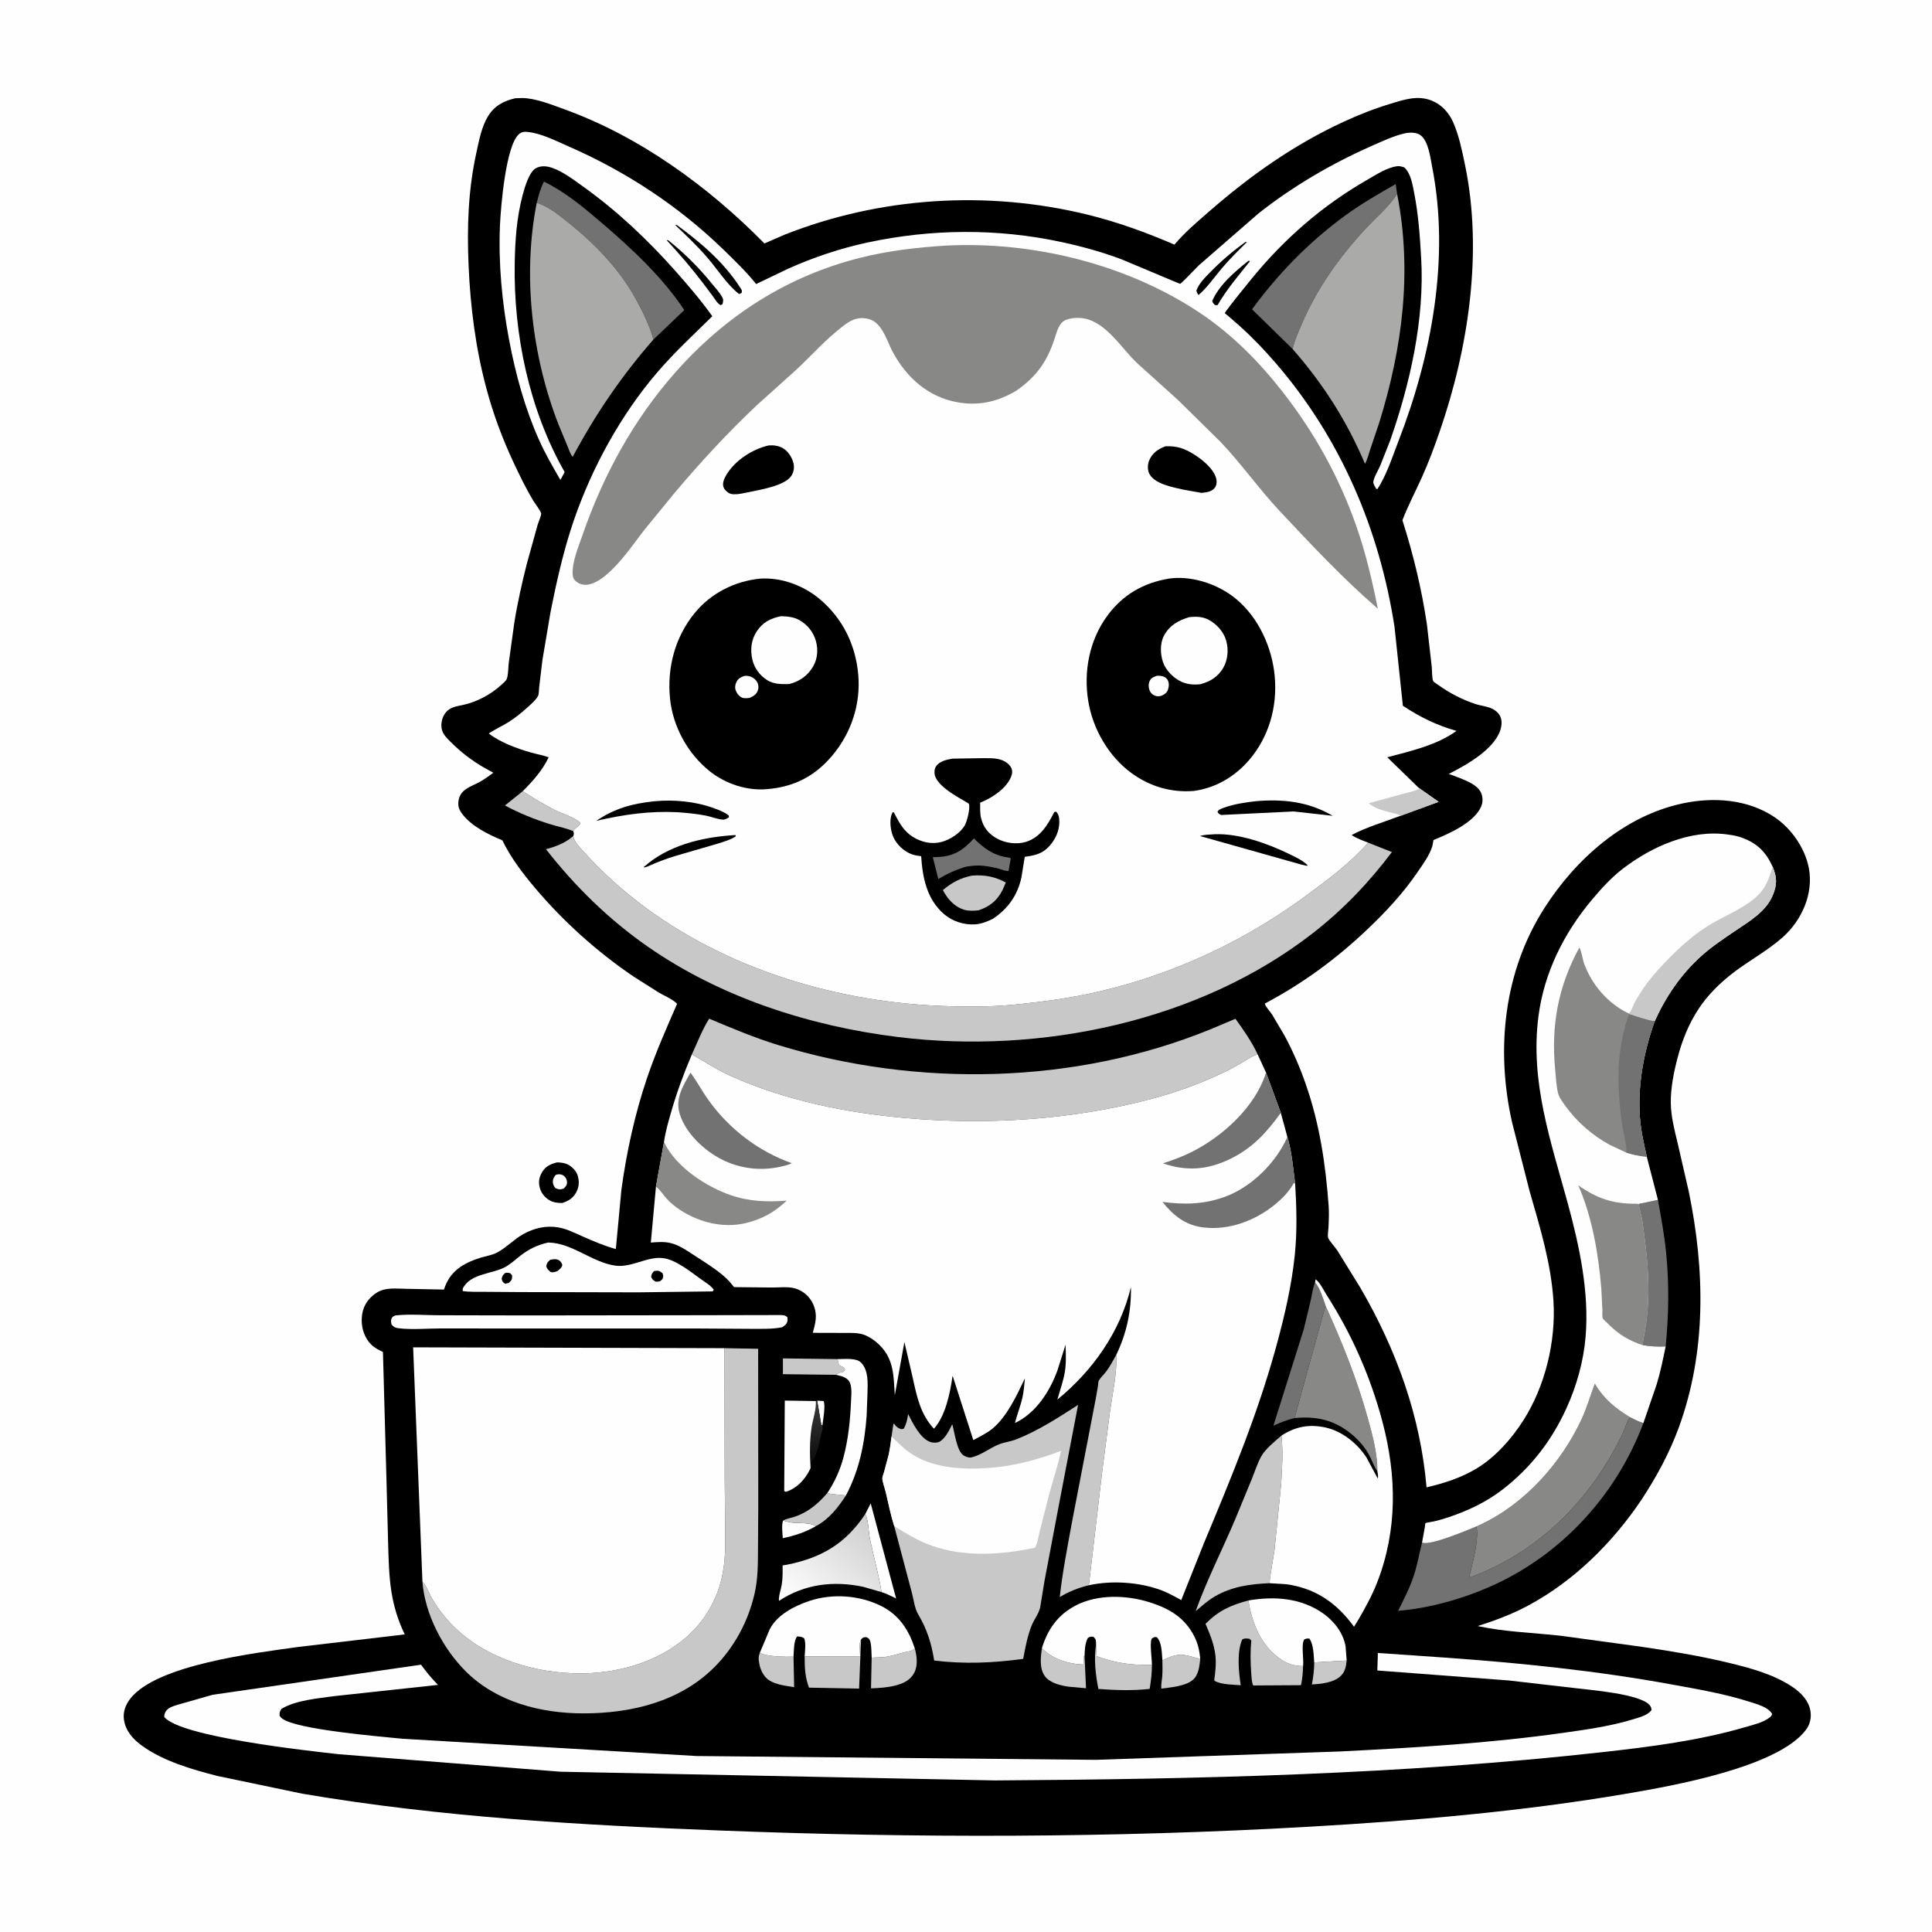<svg version="1.1" xmlns="http://www.w3.org/2000/svg" style="display: block;" viewBox="0 0 2048 2048" width="1024" height="1024">
<defs>
	<linearGradient id="Gradient1" gradientUnits="userSpaceOnUse" x1="867.03" y1="1543.78" x2="858.728" y2="1496.09">
		<stop class="stop0" offset="0" stop-opacity="1" stop-color="rgb(15,15,15)"/>
		<stop class="stop1" offset="1" stop-opacity="1" stop-color="rgb(52,50,51)"/>
	</linearGradient>
	<linearGradient id="Gradient2" gradientUnits="userSpaceOnUse" x1="927.066" y1="1616.16" x2="850.696" y2="1710.39">
		<stop class="stop0" offset="0" stop-opacity="1" stop-color="rgb(207,206,206)"/>
		<stop class="stop1" offset="1" stop-opacity="1" stop-color="rgb(255,255,255)"/>
	</linearGradient>
</defs>
<path transform="translate(0,0)" fill="rgb(254,254,254)" d="M -0 -0 L 2048 0 L 2048 2048 L -0 2048 L -0 -0 z"/>
<path transform="translate(0,0)" fill="rgb(0,0,0)" d="M 590.607 1232.15 C 594.321 1232.32 598.076 1232.64 601.5 1234.22 C 605.793 1236.21 610.5 1240.78 612.075 1245.31 C 614.148 1251.26 614.107 1257.39 611.265 1263.05 C 607.783 1269.99 603.135 1272.82 595.973 1275.26 C 591.385 1275.2 586.896 1274.83 582.819 1272.52 C 577.507 1269.51 573.736 1264.82 572.179 1258.95 C 570.537 1252.76 571.546 1247.39 574.967 1242 C 578.753 1236.03 584.004 1233.83 590.607 1232.15 z"/>
<path transform="translate(0,0)" fill="rgb(254,254,254)" d="M 588.994 1245.5 L 590.624 1244.97 C 593.181 1244.46 596.196 1244.98 598.158 1246.81 C 600.117 1248.63 601.092 1250.8 601.047 1253.5 C 600.996 1256.6 599.538 1257.96 597.5 1259.94 C 593.976 1261.14 592.217 1261.02 588.793 1259.5 C 587.324 1257.57 586.321 1256.03 586.081 1253.54 C 585.767 1250.3 587.074 1247.95 588.994 1245.5 z"/>
<path transform="translate(0,0)" fill="rgb(0,0,0)" d="M 546.181 104.142 L 553.357 103.914 C 567.568 103.994 584.256 110.801 597.516 115.568 C 677.575 144.349 750.963 197.686 810.304 258.076 L 831.699 248.779 C 933.006 208.74 1046.19 201.587 1151.98 227.33 C 1183.87 235.091 1214.85 246.319 1244.95 259.325 C 1255.91 246.285 1269.24 235.063 1282.04 223.901 C 1325.33 186.129 1371.41 153.585 1423.66 129.371 C 1440.32 121.651 1456.8 115.187 1474.38 109.86 C 1488.82 105.482 1502.81 100.737 1517.67 106.646 C 1528.01 110.754 1535.89 119.375 1540.34 129.423 C 1546.54 143.444 1549.81 159.56 1552.92 174.507 C 1572.08 266.781 1556.74 368.484 1526.36 456.723 C 1520.65 473.306 1514.48 489.881 1507.29 505.888 C 1500.47 521.078 1492.56 535.932 1486.62 551.482 C 1498.25 588.03 1506.91 623.81 1512.59 661.814 L 1517.75 707.214 C 1518.04 710.242 1517.94 719.577 1519.26 721.927 C 1519.98 723.218 1523.8 725.48 1525.08 726.411 C 1536.64 734.786 1550.1 741.605 1563.64 746.162 C 1569.5 748.138 1576.45 748.64 1581.97 751.361 C 1585.13 752.921 1588.19 755.475 1589.91 758.59 C 1592.39 763.091 1592.04 768.686 1590.57 773.453 C 1584.06 794.53 1554.01 811.119 1535.77 820.373 C 1545.73 824.372 1564.31 829.555 1569.44 839.296 C 1571.84 843.839 1572.22 849.345 1570.39 854.136 C 1563.64 871.787 1535.55 883.941 1519.5 890.489 L 1519.38 891.436 L 1519.11 893 L 1518.38 896.772 C 1515.52 906.68 1507.67 917.105 1501.91 925.536 C 1487.08 947.218 1468.87 966.692 1449.89 984.749 C 1416.5 1016.5 1381.51 1042.16 1340.76 1063.85 C 1341.17 1066.68 1346.75 1072.82 1348.5 1075.49 L 1361.59 1097.65 C 1370.59 1114.28 1378 1131.57 1384.22 1149.43 C 1398.84 1191.44 1405.16 1233.82 1408.4 1277.98 C 1408.95 1285.59 1408.63 1293.07 1408.29 1300.68 C 1408.14 1303.86 1407.25 1308.68 1407.74 1311.73 C 1408.13 1314.18 1415.65 1322.59 1417.45 1325.27 L 1442.5 1365.85 C 1480.29 1431.1 1505.72 1501.18 1512.2 1576.64 C 1530.83 1572.32 1549.06 1566.5 1565.49 1556.5 C 1585.41 1544.37 1602.31 1525.24 1614.77 1505.73 C 1637.95 1469.41 1649.4 1422.07 1646.73 1379.19 C 1644.23 1339.1 1632.4 1300.79 1621.37 1262.43 L 1602.72 1189.2 C 1585.51 1112.01 1594 1029.9 1637.25 962.397 C 1670.62 910.301 1721.98 864.653 1783.99 851.577 C 1816.54 844.712 1852.31 847.18 1880.57 865.875 C 1898.63 877.821 1913.28 898.679 1917.41 920.042 C 1922.67 947.198 1910 975.572 1889.71 993.571 C 1873.58 1007.88 1854.5 1018 1837.43 1031.07 C 1823.39 1041.82 1810.42 1054.54 1800.65 1069.34 C 1790.11 1085.29 1783.15 1102.78 1778.32 1121.21 C 1774.28 1136.61 1770.82 1153.81 1771.12 1169.76 C 1771.38 1183.84 1775 1197.73 1778.27 1211.36 L 1790.12 1262.86 C 1807.27 1345.79 1809.08 1432.4 1779.72 1512.88 C 1769.82 1540.04 1755.79 1565.89 1739.91 1589.99 C 1709.26 1635.48 1668.44 1675.98 1619.74 1702.05 C 1602.54 1711.25 1584.97 1717.79 1566.46 1723.71 C 1594.77 1729.84 1625.03 1730.75 1653.87 1733.9 L 1741.39 1745.83 C 1772.41 1750.45 1803.27 1755.52 1833.78 1762.95 C 1856.62 1768.5 1881.02 1775.17 1900.66 1788.61 C 1909.3 1794.52 1917.35 1802.89 1919.11 1813.6 C 1920.27 1820.69 1918.79 1827.82 1914.45 1833.61 C 1884.64 1873.4 1773.01 1893.09 1723.41 1901.52 C 1612.39 1920.4 1498.76 1930.09 1386.38 1936.49 C 1179.13 1948.29 971.104 1948.51 763.716 1940.44 C 615.476 1934.67 466.94 1926.3 320.48 1901.39 L 230.037 1882.5 C 203.328 1875.59 173.445 1867 150.788 1850.73 C 141.217 1843.86 133.182 1835.09 131.404 1823 C 130.188 1814.73 133.149 1806.97 138.23 1800.5 C 166.421 1764.61 270.26 1752.31 316.179 1745.83 L 429.038 1732.55 C 421.918 1717.84 417.299 1702.76 414.814 1686.6 C 412.247 1669.9 411.955 1653.12 411.435 1636.28 L 409.75 1571.51 L 405.935 1433.11 C 401.117 1430.9 396.93 1428.76 393.189 1424.93 C 386.637 1418.22 383.348 1408.71 383.416 1399.36 C 383.487 1389.64 386.514 1381.47 393.677 1374.67 C 397.485 1371.06 401.714 1368.42 406.821 1367.09 C 414.091 1365.21 423.043 1366.07 430.546 1366.19 L 470.633 1366.99 C 476.614 1347.77 490.612 1339.14 509.106 1333.33 C 514.733 1331.56 521.528 1330.58 526.7 1327.88 C 536.537 1322.73 544.609 1313.86 554.541 1308.29 C 566.109 1301.81 578.853 1298.83 592.031 1301.13 C 600.952 1302.69 609.452 1307.05 617.67 1310.69 C 629.318 1315.85 640.489 1320.63 652.812 1324.05 L 658.673 1261.5 C 664.094 1221.61 672.865 1181.29 685.764 1143.11 C 694.916 1116.03 706.306 1090.25 717.751 1064.11 C 713.454 1059.38 703.955 1055.45 698.309 1052.11 L 671.259 1034.94 C 632.999 1008.99 596.91 976.587 567.149 941.256 C 554.045 925.7 541.362 909.164 532.525 890.776 C 518.002 884.749 500.428 876.19 490.529 863.519 C 486.901 858.874 485.168 855.002 486.015 849 C 487.797 836.372 499.392 833.956 508.833 828.707 C 513.774 825.96 518.363 822.463 522.943 819.159 L 513.665 814.023 C 500.673 806.657 488.541 797.279 477.963 786.738 C 473.998 782.786 469.521 778.589 468.281 772.888 C 467.167 767.768 468.355 761.645 471.123 757.223 C 475.901 749.59 483.387 748.886 491.328 747.149 C 505.779 743.988 520.694 735.935 531.534 725.889 C 533.18 724.364 536.26 721.858 537.111 719.85 C 538.907 715.606 538.682 707.761 539.251 703.071 L 545.205 660.003 C 548.518 639.26 553.268 618.125 558.427 597.759 L 570 556 C 570.727 553.58 573.835 546.583 573.662 544.36 C 573.478 541.996 566.452 532.745 564.911 530.155 C 557.328 517.413 550.747 503.807 544.447 490.377 C 532.599 465.122 522.847 438.855 515.624 411.902 C 504.209 369.308 498.625 325.502 496.722 281.5 C 494.964 240.853 496.224 201.833 504.946 162 C 507.741 149.236 510.427 134.462 517.333 123.194 C 524.131 112.101 533.851 107.045 546.181 104.142 z"/>
<path transform="translate(0,0)" fill="rgb(254,254,254)" d="M 866.262 1484.77 L 873 1485.16 C 875.343 1489.77 872.448 1505.3 871.803 1510.86 L 870.638 1510.72 L 866.262 1484.77 z"/>
<path transform="translate(0,0)" fill="rgb(254,254,254)" d="M 829.98 1612.03 L 831.553 1612.29 C 835.016 1612.92 832.126 1612.34 834.83 1613.12 C 844.365 1615.86 855.688 1612.72 865.027 1617.65 C 854.003 1624.21 842.192 1627.91 829.752 1630.57 C 829.498 1624.91 828.353 1617.43 829.98 1612.03 z"/>
<path transform="translate(0,0)" fill="url(#Gradient1)" d="M 864.841 1485.18 L 866.262 1484.77 L 870.638 1510.72 L 871.803 1510.86 C 872.163 1513.43 872.123 1514.7 871.388 1517.24 C 868.942 1525.7 866.501 1544.29 859.711 1550 C 860.197 1552.97 860.572 1553.52 859.243 1556.16 C 858.348 1541.71 858.183 1528.45 860.2 1514.04 C 861.48 1504.89 865.529 1494.21 864.841 1485.18 z"/>
<path transform="translate(0,0)" fill="rgb(201,200,200)" d="M 1427.54 1760.21 C 1426.86 1766.95 1425.71 1772.88 1420.25 1777.5 C 1412.84 1783.75 1400.1 1785.07 1390.7 1785.61 C 1392.02 1777.74 1393.2 1770.21 1393.13 1762.22 L 1427.54 1760.21 z"/>
<path transform="translate(0,0)" fill="rgb(201,200,200)" d="M 829.98 1612.03 C 833.083 1609.87 839.217 1608.96 842.974 1607.63 C 857.145 1602.59 867.28 1593.91 876.972 1582.75 C 883.478 1584.37 890.113 1584.32 896.733 1585.2 C 888.782 1597.6 878.421 1610.79 865.027 1617.65 C 855.688 1612.72 844.365 1615.86 834.83 1613.12 C 832.126 1612.34 835.016 1612.92 831.553 1612.29 L 829.98 1612.03 z"/>
<path transform="translate(0,0)" fill="rgb(254,254,254)" d="M 917.246 1604.98 L 922.978 1593.59 L 949.894 1694.39 C 944.836 1692.01 939.806 1689.37 934.466 1687.68 C 931.337 1668.62 926.028 1649.79 922.074 1630.86 C 920.443 1623.05 920.823 1611.9 917.246 1604.98 z"/>
<path transform="translate(0,0)" fill="rgb(201,200,200)" d="M 805.334 1752.32 C 815.6 1756.29 830.248 1756.3 841.176 1756.17 L 841.82 1788.48 C 833.342 1787.04 822.901 1786 815.475 1781.28 C 809.714 1777.62 806.171 1770.49 804.953 1763.95 L 804.705 1762.5 C 803.981 1758.49 803.919 1756.2 805.334 1752.32 z"/>
<path transform="translate(0,0)" fill="rgb(201,200,200)" d="M 886.05 1457.36 L 829.936 1456.69 L 829.912 1439.96 L 887.971 1440.7 C 888.444 1443.2 888.338 1446.06 890.5 1447.72 L 894.229 1449.5 L 895.828 1452 C 894.339 1453.92 894.716 1454.11 892.194 1454.68 C 889.622 1455.25 888.066 1455.54 886.05 1457.36 z"/>
<path transform="translate(0,0)" fill="rgb(201,200,200)" d="M 1232.19 1760.03 C 1237.67 1757.54 1244.51 1754.29 1250.6 1754.07 C 1257.33 1753.81 1265.67 1757.01 1272.32 1758.5 C 1271.44 1766.12 1270.69 1775.54 1264.35 1780.83 C 1256.24 1787.59 1241.25 1788.56 1231.15 1790.02 C 1230.41 1785.97 1231.77 1781.14 1232.03 1777 C 1232.38 1771.39 1232.3 1765.65 1232.19 1760.03 z"/>
<path transform="translate(0,0)" fill="rgb(201,200,200)" d="M 1149.66 1755.25 L 1151.22 1789.63 L 1132.5 1787.93 C 1123.99 1786.64 1112.56 1783.97 1107.39 1776.5 C 1101.67 1768.24 1103.15 1756.36 1104.47 1747.04 C 1115.07 1758.33 1131.95 1763.85 1147.38 1764.4 L 1148.52 1764.38 L 1148.99 1755.56 L 1149.66 1755.25 z"/>
<path transform="translate(0,0)" fill="rgb(201,200,200)" d="M 554.164 838.674 C 564.796 845.763 576.238 852.382 587.539 858.356 C 596.097 862.88 608.565 865.774 615.323 872.5 C 614.109 876.308 609.287 877.323 607.669 881.094 C 599.898 877.7 590.854 876.116 582.726 873.557 C 566.014 868.296 550.695 862.108 535.267 853.834 L 554.164 838.674 z"/>
<path transform="translate(0,0)" fill="rgb(201,200,200)" d="M 969.699 1747.26 C 971.935 1755.32 973.188 1765.38 969.215 1773.09 C 965.189 1780.9 957.839 1784.37 949.783 1786.55 C 941.118 1788.88 932.238 1789.36 923.315 1789.75 L 924.007 1757.2 L 936.5 1756.61 C 943.897 1755.91 950.822 1753.53 957.963 1751.66 C 962.07 1750.59 966.976 1750.56 969.699 1747.26 z"/>
<path transform="translate(0,0)" fill="rgb(201,200,200)" d="M 1161.88 1742.91 L 1162.44 1755.56 C 1181.42 1762.76 1200.78 1765.62 1221.09 1764.68 C 1221.13 1773.27 1220.07 1781.79 1218.73 1790.26 C 1201 1792.35 1182.13 1791.66 1164.35 1790.39 C 1161.32 1775.24 1159.41 1758.3 1161.88 1742.91 z"/>
<path transform="translate(0,0)" fill="rgb(201,200,200)" d="M 852.992 1755.82 L 911.804 1756.02 C 911.717 1751.77 910.622 1742.8 912.225 1739 L 912.762 1737.84 L 910.67 1789.97 L 857.593 1788.98 C 853.367 1777.85 852.91 1767.59 852.992 1755.82 z"/>
<path transform="translate(0,0)" fill="rgb(115,114,114)" d="M 1394.02 1359.62 C 1398.91 1364.41 1402.86 1377.42 1405.12 1384.12 L 1372.24 1503.23 C 1364.23 1505.14 1357.34 1507.89 1349.87 1511.28 L 1382 1409.21 L 1389.5 1378.12 C 1390.82 1371.88 1391.53 1365.54 1394.02 1359.62 z"/>
<path transform="translate(0,0)" fill="rgb(254,254,254)" d="M 859.243 1556.16 L 858.45 1557.93 C 853.367 1568.19 844.977 1577.4 833.901 1581.11 C 832.469 1581.59 833.254 1581.48 831.306 1580.5 L 831.904 1484.68 L 864.841 1485.18 C 865.529 1494.21 861.48 1504.89 860.2 1514.04 C 858.183 1528.45 858.348 1541.71 859.243 1556.16 z"/>
<path transform="translate(0,0)" fill="rgb(254,254,254)" d="M 887.971 1440.7 C 895.087 1440.76 907.765 1439.1 912.872 1444.52 C 920.925 1453.06 919.76 1466.24 919.565 1477.08 L 918.665 1501.08 C 916.472 1530.58 910.715 1558.96 896.733 1585.2 C 890.113 1584.32 883.478 1584.37 876.972 1582.75 C 884.614 1571.25 890.528 1558.39 894.073 1545.03 C 899.291 1525.37 901.332 1505.25 902.14 1484.96 C 902.376 1479.02 903.501 1469.47 900.155 1464.29 C 897.11 1459.57 891.106 1458.55 886.05 1457.36 C 888.066 1455.54 889.622 1455.25 892.194 1454.68 C 894.716 1454.11 894.339 1453.92 895.828 1452 L 894.229 1449.5 L 890.5 1447.72 C 888.338 1446.06 888.444 1443.2 887.971 1440.7 z"/>
<path transform="translate(0,0)" fill="rgb(115,114,114)" d="M 1737.1 1276.26 L 1757.5 1271.92 C 1760.78 1290.32 1764.29 1309.04 1766.14 1327.64 C 1769.46 1361.06 1768.94 1393.87 1765.67 1427.28 C 1757.43 1427.63 1749.26 1427.35 1741.15 1425.84 C 1743.26 1413.73 1745.55 1401.78 1746.53 1389.5 C 1748.61 1363.53 1746.72 1336.8 1743.27 1311.03 C 1742.12 1302.45 1741.38 1293.46 1738.98 1285.12 L 1737.1 1276.26 z"/>
<path transform="translate(0,0)" fill="url(#Gradient2)" d="M 917.246 1604.98 C 920.823 1611.9 920.443 1623.05 922.074 1630.86 C 926.028 1649.79 931.337 1668.62 934.466 1687.68 L 914.746 1682.01 C 883.182 1675.47 852.786 1679.2 825.781 1696.96 C 825.002 1692.99 827.949 1684.3 828.668 1679.93 C 829.778 1673.17 829.613 1666.2 829.627 1659.37 L 833.97 1658.7 C 870.841 1651.35 896.045 1636.59 917.246 1604.98 z"/>
<path transform="translate(0,0)" fill="rgb(201,200,200)" d="M 1381.29 1766.07 C 1381.17 1773.1 1380.52 1779.47 1379.1 1786.36 L 1328.43 1786.67 C 1326.78 1783.2 1326.67 1777.89 1326.38 1774.06 C 1325.49 1762.42 1325.3 1750.62 1326.42 1739 L 1324.5 1737.18 C 1321.27 1736.91 1319.71 1736.33 1316.82 1737.9 C 1310.93 1751.02 1313.07 1772.55 1315.22 1786.4 C 1307.69 1785.84 1294.8 1785.72 1288.33 1782.17 C 1287.92 1781.95 1287.4 1781.72 1287.27 1781.27 C 1287.02 1780.46 1287.8 1776.45 1287.91 1775.36 C 1288.39 1770.6 1288.83 1765.79 1288.78 1761 C 1288.63 1746.93 1283.39 1734.01 1277.88 1721.3 C 1292.09 1707.18 1304.02 1701.79 1323.33 1696.55 C 1327.25 1720.89 1336.64 1744.44 1357.5 1758.77 C 1364.76 1763.76 1372.51 1766.25 1381.29 1766.07 z"/>
<path transform="translate(0,0)" fill="rgb(254,254,254)" d="M 1323.33 1696.55 C 1350.83 1691.89 1378.88 1693.71 1402.47 1710.21 C 1414.05 1718.31 1423.9 1730.97 1426.36 1745.12 L 1427.54 1760.21 L 1393.13 1762.22 C 1392.49 1754.64 1392.56 1743.34 1388 1736.97 C 1385.38 1736.78 1384.87 1736.82 1382.5 1737.93 C 1379.06 1743.68 1382.29 1758.64 1381.29 1766.07 C 1372.51 1766.25 1364.76 1763.76 1357.5 1758.77 C 1336.64 1744.44 1327.25 1720.89 1323.33 1696.55 z"/>
<path transform="translate(0,0)" fill="rgb(201,200,200)" d="M 1183.41 1435.92 C 1184.18 1455.33 1179.42 1476.69 1176.69 1495.92 L 1168.24 1561 L 1154.25 1680.44 C 1143.02 1683.15 1133.29 1686.98 1123.4 1692.95 C 1126.26 1666.4 1131.54 1640.09 1136.29 1613.83 L 1161.79 1481.37 L 1163.9 1469.2 C 1164.08 1468.01 1164.17 1464.63 1164.7 1463.65 C 1166.53 1460.31 1170.43 1456.83 1172.77 1453.64 C 1176.86 1448.06 1180.1 1441.99 1183.41 1435.92 z"/>
<path transform="translate(0,0)" fill="rgb(115,114,114)" d="M 568.961 214.974 C 570.917 207.26 572.936 199.639 576.597 192.523 C 599.463 203.652 619.103 220.224 638.327 236.666 C 669.495 263.323 702.656 294.222 725.351 328.685 L 692.664 359.894 C 688.727 345.183 681.703 331.312 674.515 317.954 C 657.027 285.455 629.795 257.556 601.096 234.81 C 591.586 227.273 580.72 218.525 568.961 214.974 z"/>
<path transform="translate(0,0)" fill="rgb(136,136,135)" d="M 1405.12 1384.12 C 1423.04 1423.7 1438.52 1462.02 1450.12 1504 C 1454.97 1521.54 1460.18 1541.15 1460.08 1559.49 C 1456.84 1555.13 1454.94 1549.59 1452.54 1544.71 C 1447.85 1535.15 1440.9 1527.03 1432.73 1520.28 C 1414.39 1505.12 1395.5 1501.02 1372.24 1503.23 L 1405.12 1384.12 z"/>
<path transform="translate(0,0)" fill="rgb(254,254,254)" d="M 418.901 1394.5 L 420.6 1394.27 C 435.01 1392.85 450.968 1394.18 465.509 1394.22 L 560.073 1394.41 L 738.087 1394.19 L 825.5 1394.01 C 829.336 1394.08 831.664 1393.72 834.635 1396.25 C 834.738 1397.53 834.992 1399.21 834.69 1400.5 C 833.879 1403.97 831.714 1405.17 829.022 1406.99 C 818.699 1409.02 807.428 1408.59 796.934 1408.63 L 741.744 1408.28 L 565.857 1408.28 L 467.277 1408.2 C 452.974 1408.18 436.602 1409.74 422.5 1408 C 418.752 1407.53 417.468 1406.79 415.013 1404 C 414.68 1402.18 414.207 1400.22 414.804 1398.42 C 415.696 1395.72 416.512 1395.68 418.901 1394.5 z"/>
<path transform="translate(0,0)" fill="rgb(115,114,114)" d="M 1370.29 370.033 L 1327.2 327.873 C 1355.18 289.748 1387.93 256.204 1426.22 228.274 C 1443.05 215.994 1461.41 205.461 1479.49 195.116 L 1481.01 205.609 C 1471.82 219.901 1458.12 230.928 1446.69 243.394 C 1418.75 273.857 1395.77 306.192 1379.54 344.359 C 1376.08 352.512 1371.98 361.32 1370.29 370.033 z"/>
<path transform="translate(0,0)" fill="rgb(201,200,200)" d="M 1345.69 1678.25 C 1325.25 1679.1 1305.48 1681.85 1287.52 1692.42 C 1280.3 1696.67 1273.84 1702.55 1267.43 1707.91 C 1279.42 1674.62 1295.69 1642.83 1309.49 1610.23 L 1327.24 1567.18 C 1330.32 1559.55 1332.97 1550.98 1336.96 1543.82 C 1341.4 1535.86 1351.43 1527.81 1358.36 1521.84 C 1360.3 1539.54 1359.15 1556.17 1358.02 1573.85 L 1351.05 1642.88 C 1349.37 1654.66 1346.87 1666.41 1345.69 1678.25 z"/>
<path transform="translate(0,0)" fill="rgb(254,254,254)" d="M 805.334 1752.32 L 815.994 1727 C 823.815 1711.74 842.036 1702.43 857.62 1697.17 C 882.215 1688.88 911.143 1690.89 934.36 1702.57 C 953.164 1712.04 963.329 1727.84 969.699 1747.26 C 966.976 1750.56 962.07 1750.59 957.963 1751.66 C 950.822 1753.53 943.897 1755.91 936.5 1756.61 L 924.007 1757.2 C 923.717 1751.92 923.911 1745.32 922.59 1740.23 C 921.788 1737.15 921.071 1737.01 918.5 1735.43 C 915.114 1735.64 915.128 1735.45 912.762 1737.84 L 912.225 1739 C 910.622 1742.8 911.717 1751.77 911.804 1756.02 L 852.992 1755.82 C 853.216 1750.19 854.535 1741.89 852.5 1736.68 C 849.762 1734.86 848.145 1734.76 845 1734.75 C 841.339 1738.86 841.547 1750.57 841.176 1756.17 C 830.248 1756.3 815.6 1756.29 805.334 1752.32 z"/>
<path transform="translate(0,0)" fill="rgb(254,254,254)" d="M 1104.47 1747.04 C 1110.66 1727.08 1121.26 1711.92 1140.02 1702.03 C 1163.36 1689.72 1194.34 1690.73 1219.01 1698.6 C 1239.84 1705.24 1256.09 1714.9 1266.17 1734.96 C 1269.94 1742.45 1271.61 1750.18 1272.32 1758.5 C 1265.67 1757.01 1257.33 1753.81 1250.6 1754.07 C 1244.51 1754.29 1237.67 1757.54 1232.19 1760.03 C 1231.5 1752.48 1231.78 1741.42 1226.41 1735.58 C 1223.47 1734.96 1223.54 1735.37 1220.95 1737 C 1218.44 1741.41 1221.17 1758.68 1221.09 1764.68 C 1200.78 1765.62 1181.42 1762.76 1162.44 1755.56 L 1161.88 1742.91 C 1161.63 1738.66 1162.2 1738.03 1159 1734.98 C 1155.86 1734.86 1155.62 1734.77 1153.03 1736.5 C 1150.14 1742.36 1149.86 1748.82 1149.66 1755.25 L 1148.99 1755.56 L 1148.52 1764.38 L 1147.38 1764.4 C 1131.95 1763.85 1115.07 1758.33 1104.47 1747.04 z"/>
<path transform="translate(0,0)" fill="rgb(254,254,254)" d="M 581.152 1317.15 C 606.525 1317.46 627.905 1338.39 652.5 1341.65 C 669.434 1343.9 686.067 1331.75 702.5 1333.61 C 716.112 1335.15 731.46 1347.67 742.333 1355.49 C 747.119 1358.93 753.078 1362.41 756.678 1367.08 L 755.5 1368.93 L 676.5 1369.93 L 551.963 1369.66 L 512.839 1369.38 C 505.48 1369.29 497.764 1369.66 490.5 1368.55 C 490.203 1366.04 490.685 1365.41 492.123 1363.27 C 500.847 1350.28 521.32 1350.14 534.235 1343.79 C 540.6 1340.66 546.218 1335.25 551.814 1330.93 C 560.647 1324.11 570.225 1319.39 581.152 1317.15 z"/>
<path transform="translate(0,0)" fill="rgb(0,0,0)" d="M 535.422 1349.5 C 537.296 1349 536.38 1349.1 538.697 1349.24 C 541.321 1349.39 541.204 1350.15 542.881 1352 C 542.801 1356.64 542.774 1356.53 539.5 1359.84 L 535.5 1360.85 C 532.657 1358.76 532.559 1358.91 531.787 1355.5 C 532.51 1352.5 533.074 1351.51 535.422 1349.5 z"/>
<path transform="translate(0,0)" fill="rgb(0,0,0)" d="M 693.238 1347.5 L 694.288 1347.22 C 698.098 1346.65 699.143 1347.22 702.152 1349.5 C 702.742 1350.73 703.136 1351.61 702.987 1353.01 C 702.644 1356.25 701.93 1356.27 699.5 1358.24 C 698.068 1358.6 696.546 1358.57 695.072 1358.65 C 692.126 1356.81 691.673 1356.6 690.203 1353.5 C 690.858 1350.32 691.038 1349.88 693.238 1347.5 z"/>
<path transform="translate(0,0)" fill="rgb(0,0,0)" d="M 583.111 1335.5 C 586.237 1334.91 589.129 1334.17 592.126 1335.72 C 594.237 1336.82 595.507 1338.77 596.083 1341 C 595.465 1344.08 593.075 1345.54 590.792 1347.44 C 587.953 1348.43 586.922 1349.01 583.903 1348.5 C 581.432 1346.45 579.777 1345.31 579.05 1342 C 579.996 1338.34 580.488 1337.99 583.111 1335.5 z"/>
<path transform="translate(0,0)" fill="rgb(115,114,114)" d="M 1564.93 1618.18 L 1565.11 1619.01 C 1566.37 1623.58 1565.79 1627.8 1565.41 1632.48 C 1564.3 1646.04 1560.22 1659.07 1557.37 1672.31 C 1620.32 1649.79 1671.37 1604.31 1705.22 1547.26 C 1710.82 1537.84 1715.97 1528.41 1720.59 1518.46 C 1722.79 1513.73 1724.29 1507.58 1727.06 1503.28 L 1727.79 1502.31 C 1732.47 1504.6 1737.05 1507 1742.04 1508.53 C 1713.68 1584.13 1656.06 1647.34 1582.47 1680.58 C 1551.49 1694.57 1516 1704.72 1482.05 1707.54 C 1488.31 1695.09 1494.68 1682.75 1498.96 1669.44 C 1502.54 1658.28 1504.52 1646.65 1507.4 1635.3 C 1516.03 1638.82 1554.21 1622.51 1564.93 1618.18 z"/>
<path transform="translate(0,0)" fill="rgb(136,136,135)" d="M 1564.93 1618.18 L 1568.9 1616.37 C 1616.05 1594.59 1655.03 1550.92 1676.67 1504.22 C 1682.28 1492.12 1685.93 1479.3 1690.55 1466.82 C 1700.06 1482.87 1712.09 1492.78 1727.79 1502.31 L 1727.06 1503.28 C 1724.29 1507.58 1722.79 1513.73 1720.59 1518.46 C 1715.97 1528.41 1710.82 1537.84 1705.22 1547.26 C 1671.37 1604.31 1620.32 1649.79 1557.37 1672.31 C 1560.22 1659.07 1564.3 1646.04 1565.41 1632.48 C 1565.79 1627.8 1566.37 1623.58 1565.11 1619.01 L 1564.93 1618.18 z"/>
<path transform="translate(0,0)" fill="rgb(170,170,169)" d="M 1370.29 370.033 C 1371.98 361.32 1376.08 352.512 1379.54 344.359 C 1395.77 306.192 1418.75 273.857 1446.69 243.394 C 1458.12 230.928 1471.82 219.901 1481.01 205.609 C 1497.17 287.506 1486.6 368.933 1462.04 448.075 L 1452.54 476.26 C 1450.89 481.157 1449.55 487.175 1446.91 491.545 C 1427.61 446.078 1402.74 407.155 1370.29 370.033 z"/>
<path transform="translate(0,0)" fill="rgb(170,170,169)" d="M 568.961 214.974 C 580.72 218.525 591.586 227.273 601.096 234.81 C 629.795 257.556 657.027 285.455 674.515 317.954 C 681.703 331.312 688.727 345.183 692.664 359.894 C 658.83 398.568 631.291 438.994 607.104 484.246 L 605.923 482.82 C 604.169 480.134 602.94 476.085 601.645 473.077 L 592.5 451.08 C 563.791 378.22 553.722 292.005 568.961 214.974 z"/>
<path transform="translate(0,0)" fill="rgb(254,254,254)" d="M 1394.02 1359.62 L 1394.5 1356.15 C 1398.89 1358.72 1403.42 1368.26 1406.41 1372.93 C 1433.02 1414.5 1452.88 1459.54 1465.5 1507.3 C 1480.62 1564.53 1481.49 1622.13 1459.69 1677.87 C 1454.49 1691.17 1447.47 1703.9 1440.32 1716.25 L 1435.32 1724.43 C 1417 1699.29 1395.03 1683.91 1363.82 1679.36 L 1345.69 1678.25 C 1346.87 1666.41 1349.37 1654.66 1351.05 1642.88 L 1358.02 1573.85 C 1359.15 1556.17 1360.3 1539.54 1358.36 1521.84 C 1372.91 1512.35 1387.34 1509.5 1404.53 1513.09 C 1422.4 1516.83 1438.78 1529.92 1448.54 1545.05 L 1460.5 1567.35 C 1461.18 1564.69 1460.52 1562.14 1460.08 1559.49 C 1460.18 1541.15 1454.97 1521.54 1450.12 1504 C 1438.52 1462.02 1423.04 1423.7 1405.12 1384.12 C 1402.86 1377.42 1398.91 1364.41 1394.02 1359.62 z"/>
<path transform="translate(0,0)" fill="rgb(201,200,200)" d="M 767.994 1429.12 L 803.658 1429.77 L 803.795 1595.4 L 803.504 1641.5 C 803.415 1658.14 803.516 1673.83 799.692 1690.15 C 792.924 1719.03 778.335 1746.15 757.363 1767.18 C 720.646 1803.99 668.86 1816.25 618.433 1816.25 C 573.415 1816.26 526.498 1804.35 493.785 1771.77 C 469.526 1747.61 450.381 1711.13 447.798 1676.64 C 452.14 1680.98 454.813 1689.23 458.064 1694.71 C 464.092 1704.86 471.94 1715.17 480.302 1723.52 C 515.446 1758.59 567.813 1774.11 616.426 1773.86 C 658.913 1773.64 704.58 1759.61 734.806 1728.56 C 749.52 1713.45 760.214 1693.78 764.947 1673.25 C 769.362 1654.1 768.981 1635.78 768.669 1616.33 L 768.207 1566.97 L 767.994 1429.12 z"/>
<path transform="translate(0,0)" fill="rgb(201,200,200)" d="M 733.437 1117.66 C 739.182 1105.24 744.477 1091.39 751.733 1079.83 C 775.92 1089.98 799.695 1100.06 824.828 1107.77 C 972.299 1153 1139.58 1149.7 1282.98 1091.17 L 1309.63 1079.93 C 1318.31 1092.05 1326.94 1104.23 1333.22 1117.81 C 1327.67 1119.04 1322.99 1122.63 1318.16 1125.5 C 1311.06 1129.71 1303.69 1133.75 1296.23 1137.27 C 1272.21 1148.63 1246.96 1157.86 1221.28 1164.69 C 1136.35 1187.29 1046.02 1192.88 958.688 1185.06 C 896.225 1179.48 832.344 1166.39 774.854 1140.7 C 760.267 1134.18 747.197 1125.65 733.437 1117.66 z"/>
<path transform="translate(0,0)" fill="rgb(201,200,200)" d="M 607.713 886.213 C 608.302 892.029 615.174 898.851 619.001 903.121 C 633.693 919.516 650.12 934.897 667.171 948.809 C 758.323 1023.18 878.631 1061.14 995.043 1066.2 C 1022.3 1067.38 1049.91 1067.54 1077.08 1064.77 C 1106.69 1061.75 1136.16 1057.83 1165.16 1051.03 C 1245.81 1032.12 1319.79 997.377 1386.3 948.196 C 1408.49 931.786 1432.09 914.208 1450.26 893.243 L 1475.48 903.214 C 1451.04 935.624 1423.96 964.016 1391.89 989.013 C 1270.99 1083.25 1102.43 1117.81 951.97 1099.3 C 859.023 1087.87 764.552 1057.58 687.168 1003.82 C 645.623 974.965 609.849 939.961 578.748 900.199 C 589.055 897.479 598.512 893.9 606.79 886.999 L 607.713 886.213 z"/>
<path transform="translate(0,0)" fill="rgb(201,200,200)" d="M 945.053 1522.93 L 946.887 1510.5 L 947.5 1508.86 L 948.167 1509.77 C 950.562 1512.91 951.826 1513.81 955.5 1515.01 L 957.995 1514.5 C 960.781 1509.65 961.946 1504.41 962.626 1498.89 C 967.315 1508.18 975.353 1524.65 985.905 1528.46 C 988.936 1529.55 993.76 1529.71 996.5 1527.95 C 1002.52 1524.09 1006.27 1515.98 1009.43 1509.75 C 1011.88 1518.03 1014.17 1538.36 1021.5 1542.84 C 1024.03 1544.38 1027.22 1545.54 1030.18 1544.8 C 1040.44 1542.24 1049.27 1534.93 1059 1531.05 C 1064.9 1528.71 1071.34 1528.12 1077.3 1525.77 C 1100.97 1516.43 1121.52 1502.89 1142.81 1489.25 L 1123.29 1591 L 1107.2 1675.94 L 1102.63 1703.84 C 1101.23 1710.52 1096.14 1716.72 1093.58 1723.11 C 1089.07 1734.39 1086.85 1746.59 1084.62 1758.48 C 1052.83 1762.8 1022.21 1764.16 990.264 1760.22 C 987.507 1742.45 982.656 1726.85 973.349 1711.35 C 969.527 1704.99 968.395 1694.85 966.434 1687.64 L 947.874 1617.65 C 944.168 1605.94 941.766 1593.82 938.957 1581.87 C 937.895 1577.35 935.702 1571.78 935.286 1567.24 C 935.162 1565.88 936.639 1562.3 937.028 1560.87 L 941.752 1543.21 C 943.308 1536.51 944.204 1529.74 945.053 1522.93 z"/>
<path transform="translate(0,0)" fill="rgb(254,254,254)" d="M 945.053 1522.93 C 951.15 1528.27 956.927 1534.63 963.485 1539.32 C 987.387 1556.41 1019.53 1558.04 1047.71 1556.12 C 1074.12 1554.32 1100.13 1547.44 1124.76 1537.95 C 1121.26 1554.46 1115.57 1570.73 1111.34 1587.1 L 1102.05 1623.7 C 1100.72 1628.92 1099.86 1636.06 1097.13 1640.63 C 1061.58 1648.19 1022.64 1650.87 987.782 1638.5 C 973.66 1633.49 960.447 1625.69 947.874 1617.65 C 944.168 1605.94 941.766 1593.82 938.957 1581.87 C 937.895 1577.35 935.702 1571.78 935.286 1567.24 C 935.162 1565.88 936.639 1562.3 937.028 1560.87 L 941.752 1543.21 C 943.308 1536.51 944.204 1529.74 945.053 1522.93 z"/>
<path transform="translate(0,0)" fill="rgb(254,254,254)" d="M 1460.61 1752.21 L 1530.31 1757.04 C 1611.22 1762.74 1692.8 1771.06 1772.6 1785.69 C 1800.26 1790.76 1827.89 1795.39 1854.72 1803.99 C 1862.11 1806.36 1874.79 1809.64 1878.57 1817 C 1877.98 1818.78 1877.14 1819.65 1875.69 1820.78 C 1868.94 1826.03 1857.6 1828.63 1849.47 1830.99 C 1800.8 1845.15 1749.89 1851.63 1699.62 1857.25 C 1485.72 1881.16 1269.75 1886.02 1054.71 1887.32 L 594.297 1878.1 L 359.078 1859.55 C 327.873 1856.01 191.043 1841.3 174.081 1820 C 174.168 1817.89 174.452 1816.36 175.519 1814.53 C 178.217 1809.92 183.629 1808.69 188.393 1807.1 L 225.363 1796.56 L 446.321 1764.64 C 451.879 1772.34 457.638 1779.26 464.272 1786.06 L 354.5 1797.95 C 337.34 1800.33 313.294 1802.29 298.325 1811.5 C 296.304 1814.65 296.391 1815.22 296.357 1818.8 C 297.212 1819.89 297.996 1820.92 299.115 1821.76 C 314.683 1833.43 400.895 1840.57 426.438 1843.13 L 738.333 1861.46 L 1161.64 1865.5 L 1420.21 1856.63 C 1499.58 1852.65 1579.24 1847.89 1657.97 1836.77 C 1682.52 1833.3 1707.87 1829.71 1731.58 1822.4 C 1737.91 1820.45 1746.53 1818.31 1750.65 1812.84 C 1750.57 1810.57 1750.08 1809.12 1748.56 1807.37 C 1738.3 1795.6 1686.17 1791.52 1671 1789.62 L 1599.24 1781.35 L 1460.03 1770.78 L 1460.61 1752.21 z"/>
<path transform="translate(0,0)" fill="rgb(254,254,254)" d="M 1507.4 1635.3 L 1510.36 1618.97 C 1510.43 1618.52 1510.82 1614.82 1511.04 1614.56 C 1511.34 1614.21 1518.97 1612.97 1519.92 1612.76 C 1525.55 1611.53 1531.04 1609.85 1536.5 1608 C 1556.73 1601.14 1575.98 1591.98 1592.94 1578.84 C 1622.96 1555.58 1644.93 1527.03 1660.66 1492.43 C 1671.44 1468.72 1678.67 1442.79 1680.82 1416.77 C 1684.7 1369.72 1674.36 1321.27 1662.04 1276.09 C 1644.07 1210.2 1621.77 1146.86 1630.83 1077.27 C 1636.83 1031.16 1657.54 989.669 1687.11 954.251 C 1697.26 942.091 1707.95 930.302 1720.57 920.635 C 1750.92 897.394 1791.99 879.054 1831.16 884.571 L 1833 884.842 C 1837.95 885.522 1842.45 886.441 1847.12 888.202 C 1863.26 894.283 1871.96 903.319 1879.13 918.836 C 1883.87 930.336 1883.87 938.006 1879.06 949.382 C 1871.87 966.376 1854.59 976.486 1839.96 986.363 C 1827.14 995.024 1813.96 1003.78 1802.5 1014.23 C 1781.55 1033.33 1765.64 1056.85 1754.02 1082.62 C 1742.31 1115.32 1735.66 1151.2 1738.48 1186.02 C 1739.58 1199.62 1742.69 1212.87 1745.65 1226.15 L 1757.5 1271.92 L 1737.1 1276.26 L 1738.98 1285.12 C 1741.38 1293.46 1742.12 1302.45 1743.27 1311.03 C 1746.72 1336.8 1748.61 1363.53 1746.53 1389.5 C 1745.55 1401.78 1743.26 1413.73 1741.15 1425.84 C 1749.26 1427.35 1757.43 1427.63 1765.67 1427.28 C 1762.85 1440.85 1760.15 1454.42 1756.08 1467.68 L 1742.04 1508.53 C 1737.05 1507 1732.47 1504.6 1727.79 1502.31 C 1712.09 1492.78 1700.06 1482.87 1690.55 1466.82 C 1685.93 1479.3 1682.28 1492.12 1676.67 1504.22 C 1655.03 1550.92 1616.05 1594.59 1568.9 1616.37 L 1564.93 1618.18 C 1554.21 1622.51 1516.03 1638.82 1507.4 1635.3 z"/>
<path transform="translate(0,0)" fill="rgb(201,200,200)" d="M 1879.13 918.836 C 1883.87 930.336 1883.87 938.006 1879.06 949.382 C 1871.87 966.376 1854.59 976.486 1839.96 986.363 C 1827.14 995.024 1813.96 1003.78 1802.5 1014.23 C 1781.55 1033.33 1765.64 1056.85 1754.02 1082.62 C 1744.92 1081.09 1735.93 1077.84 1727.16 1075.05 L 1726.38 1074.26 C 1729.42 1072.07 1730.58 1067.03 1732.28 1063.73 C 1735.16 1058.19 1738.57 1052.81 1742.07 1047.64 C 1748.71 1037.81 1756.76 1028.73 1764.95 1020.17 C 1778.91 1005.59 1792.9 992.72 1809.98 981.814 C 1827.93 970.346 1852.39 962.041 1866.5 945.825 C 1873.07 938.273 1876 928.133 1879.13 918.836 z"/>
<path transform="translate(0,0)" fill="rgb(136,136,135)" d="M 1741.15 1425.84 L 1735.69 1423.9 C 1722.36 1418.81 1712.88 1411.77 1702.93 1401.62 C 1702.3 1400.98 1699.13 1398.21 1698.92 1397.49 C 1698.25 1395.16 1698.68 1390.7 1698.58 1388.16 L 1697.43 1365.52 C 1694.38 1329.3 1687.75 1289.81 1673.02 1256.49 C 1692.95 1270.59 1710.04 1276.19 1734.53 1276.01 L 1737.1 1276.26 L 1738.98 1285.12 C 1741.38 1293.46 1742.12 1302.45 1743.27 1311.03 C 1746.72 1336.8 1748.61 1363.53 1746.53 1389.5 C 1745.55 1401.78 1743.26 1413.73 1741.15 1425.84 z"/>
<path transform="translate(0,0)" fill="rgb(136,136,135)" d="M 1724.08 1221.89 L 1706.65 1213.72 C 1688.1 1203.71 1671.6 1189.3 1659.28 1172.2 C 1656.54 1168.4 1652.65 1163.27 1651.56 1158.68 C 1649.66 1150.71 1649.29 1141.69 1648.51 1133.5 C 1644.11 1087.06 1651.69 1045.52 1674.17 1004.5 C 1676.04 1006.45 1677.86 1017.62 1679.07 1021 C 1687.28 1043.84 1704.42 1063.76 1726.38 1074.26 L 1727.16 1075.05 C 1735.93 1077.84 1744.92 1081.09 1754.02 1082.62 C 1742.31 1115.32 1735.66 1151.2 1738.48 1186.02 C 1739.58 1199.62 1742.69 1212.87 1745.65 1226.15 C 1738.34 1225.73 1731.09 1223.93 1724.08 1221.89 z"/>
<path transform="translate(0,0)" fill="rgb(115,114,114)" d="M 1727.16 1075.05 C 1735.93 1077.84 1744.92 1081.09 1754.02 1082.62 C 1742.31 1115.32 1735.66 1151.2 1738.48 1186.02 C 1739.58 1199.62 1742.69 1212.87 1745.65 1226.15 C 1738.34 1225.73 1731.09 1223.93 1724.08 1221.89 C 1724.38 1212.11 1720.6 1200.35 1719.26 1190.51 C 1715.16 1160.22 1713.51 1128.17 1720.21 1098.23 C 1721.97 1090.41 1723.79 1082.34 1727.16 1075.05 z"/>
<path transform="translate(0,0)" fill="rgb(254,254,254)" d="M 447.798 1676.64 L 437.947 1428.23 L 767.994 1429.12 L 768.207 1566.97 L 768.669 1616.33 C 768.981 1635.78 769.362 1654.1 764.947 1673.25 C 760.214 1693.78 749.52 1713.45 734.806 1728.56 C 704.58 1759.61 658.913 1773.64 616.426 1773.86 C 567.813 1774.11 515.446 1758.59 480.302 1723.52 C 471.94 1715.17 464.092 1704.86 458.064 1694.71 C 454.813 1689.23 452.14 1680.98 447.798 1676.64 z"/>
<path transform="translate(0,0)" fill="rgb(254,254,254)" d="M 1333.22 1117.81 L 1342.01 1136.92 L 1357.72 1179.68 L 1364.68 1205.22 C 1369.42 1220.83 1370.79 1238.59 1372.91 1254.74 C 1374.44 1279.81 1375.11 1304.91 1372.57 1329.94 C 1369.3 1362.24 1361.94 1393.85 1353.45 1425.13 C 1333.76 1497.76 1305.21 1566.45 1276.27 1635.71 L 1252.17 1696.14 C 1245.24 1692.48 1238.19 1688.34 1230.83 1685.64 C 1207.45 1677.06 1178.53 1675.09 1154.25 1680.44 L 1168.24 1561 L 1176.69 1495.92 C 1179.42 1476.69 1184.18 1455.33 1183.41 1435.92 C 1194.37 1413.19 1199.32 1389.47 1198.82 1364.34 C 1187.49 1411.83 1158.4 1452.88 1120.87 1483.63 C 1123.53 1474.09 1127.03 1464.52 1128.69 1454.75 C 1130.35 1444.99 1129.89 1435.25 1129.52 1425.43 L 1121 1452.5 C 1112.87 1474.96 1098.06 1498.06 1075.87 1508.46 C 1078.22 1499.27 1081.84 1490.35 1083.9 1481.14 C 1085.35 1474.66 1085.77 1467.68 1086.45 1461.07 C 1077.96 1478.9 1067.53 1501.63 1051.94 1514.5 C 1046.09 1519.33 1038.36 1522.9 1031.75 1526.57 L 1010.08 1459.18 L 1009.66 1459 C 1007.23 1476.56 1002.17 1501.2 989.97 1514.48 C 975.86 1499.39 971.913 1480.63 967.648 1461.01 L 958.702 1422.65 L 948.534 1478.99 C 947.229 1459.17 947.793 1441.34 932.731 1426.19 C 927.991 1421.42 921.337 1416.59 914.908 1414.59 C 908.415 1412.57 901.126 1412.98 894.393 1412.95 L 861.59 1412.86 C 862.917 1408.07 864.271 1403.19 864.708 1398.22 C 865.501 1389.22 862.36 1380.46 856.166 1373.85 C 852.492 1369.92 847.153 1366.86 841.944 1365.53 C 835.039 1363.76 825.657 1364.83 818.506 1364.82 L 778.063 1364.4 C 774.959 1360.15 771.042 1355.9 767.042 1352.48 C 757.941 1344.7 747.042 1337.92 736.993 1331.42 C 729.372 1326.48 720.347 1320.07 711.466 1317.83 C 704.281 1316.02 697.194 1316.57 689.897 1317.19 L 695.338 1257.88 L 703.875 1210.56 C 705.272 1200 708.353 1189.57 711.279 1179.34 C 717.356 1158.1 724.804 1137.98 733.437 1117.66 C 747.197 1125.65 760.267 1134.18 774.854 1140.7 C 832.344 1166.39 896.225 1179.48 958.688 1185.06 C 1046.02 1192.88 1136.35 1187.29 1221.28 1164.69 C 1246.96 1157.86 1272.21 1148.63 1296.23 1137.27 C 1303.69 1133.75 1311.06 1129.71 1318.16 1125.5 C 1322.99 1122.63 1327.67 1119.04 1333.22 1117.81 z"/>
<path transform="translate(0,0)" fill="rgb(115,114,114)" d="M 1342.01 1136.92 L 1357.72 1179.68 C 1342.69 1200.55 1327.71 1216.95 1304.28 1228.4 C 1280.24 1240.15 1258.02 1241.87 1232.79 1233.18 C 1243.5 1229.7 1253.34 1226.12 1263.44 1221.04 C 1295.86 1204.73 1330.23 1173.7 1341.62 1138.2 L 1342.01 1136.92 z"/>
<path transform="translate(0,0)" fill="rgb(115,114,114)" d="M 731.971 1137.06 C 738.923 1146.52 744.449 1157.06 751.339 1166.6 C 773.334 1197.06 803.889 1220.4 839.334 1233.04 C 835.612 1235.06 830.873 1235.84 826.776 1236.9 C 806.117 1241.37 784.679 1238.83 765.713 1229.39 C 746.819 1219.99 726.71 1201.34 720.476 1180.63 C 715.52 1164.17 724.197 1150.85 731.971 1137.06 z"/>
<path transform="translate(0,0)" fill="rgb(136,136,135)" d="M 695.338 1257.88 L 703.875 1210.56 L 704.377 1211.63 C 716.683 1237.11 748.713 1258.13 775 1267.06 C 794.558 1273.71 813.574 1274.27 833.941 1272.74 C 820.974 1285.07 807.485 1292.56 790.02 1296.63 C 766.559 1302.11 741.47 1295.84 721.5 1282.95 C 716.332 1279.61 711.171 1275.57 707.035 1271 C 703.197 1266.76 699.888 1261.35 695.338 1257.88 z"/>
<path transform="translate(0,0)" fill="rgb(115,114,114)" d="M 1364.68 1205.22 C 1369.42 1220.83 1370.79 1238.59 1372.91 1254.74 L 1371.51 1254.06 C 1366.42 1263.3 1359.13 1270.68 1350.98 1277.26 C 1330.16 1294.09 1302.97 1304.27 1276.05 1301.18 C 1256.84 1298.98 1243.9 1288.71 1232.26 1274.06 C 1255.43 1277.18 1276.25 1276.73 1298.44 1268.66 C 1326.35 1258.51 1351.87 1233.24 1364.17 1206.37 L 1364.68 1205.22 z"/>
<path transform="translate(0,0)" fill="rgb(254,254,254)" d="M 554.164 838.674 C 564.897 827.915 575.045 816.572 581.62 802.738 C 575.441 800.526 568.885 799.441 562.575 797.639 C 547.912 793.45 530.186 786.932 518.119 777.512 C 524.82 772.968 532.372 769.673 539.232 765.353 C 546.787 760.596 553.65 754.868 560.251 748.88 C 563.464 745.965 568.536 741.487 570.447 737.534 C 571.332 735.703 571.282 730.665 571.539 728.509 L 574.987 699.688 L 583.375 650.034 C 589.901 616.802 597.394 583.185 608.438 551.129 C 627.616 495.465 658.193 439.738 696.547 394.93 C 714.944 373.437 735.022 354.983 755.083 335.211 C 743.011 318.266 729.595 302.626 715.792 287.075 C 685.921 253.421 653.762 223.179 617.115 197.024 C 607.616 190.244 596.454 181.731 585.393 177.969 C 579.565 175.987 573.743 175.32 568.139 178.27 C 560.895 182.084 556.139 198.874 554.071 206.616 C 547.679 230.55 546.064 254.346 545.627 278.986 C 544.284 354.559 560.958 434.437 598.576 500.408 L 594.045 508.72 C 585.92 494.723 577.866 480.805 571.256 466 C 556.35 432.611 546.482 396.359 539.705 360.5 C 532.185 320.708 528.239 279.523 529.983 239 C 530.84 219.082 536.179 154.3 550.113 142.221 C 552.785 139.904 555.409 139.449 558.88 139.796 C 573.914 141.3 589.389 149.36 603.123 155.373 C 663.472 181.796 718.895 218.191 766.262 264.002 C 778.093 275.443 790.358 287.335 800.744 300.102 L 801.547 301.107 L 835.245 284.931 C 862.207 272.841 890.617 263.291 919.523 257.09 C 987.264 242.558 1056.61 241.961 1124.39 256.394 C 1146.18 261.034 1168.14 267.084 1189 274.946 L 1247.76 299.594 C 1248.07 299.719 1250.89 300.896 1250.99 300.865 C 1252.56 300.411 1267.97 283.972 1270.8 281.265 L 1333.93 226.346 C 1370.2 197.623 1411.84 173.272 1454.12 154.662 C 1465.11 149.824 1476.62 144.372 1488.3 141.539 C 1493.49 140.282 1500.92 139.935 1505.5 143.103 C 1514.22 149.14 1516.24 167.225 1518.16 177.024 C 1537.08 273.444 1517.52 377.351 1482.37 467.738 C 1476.08 483.918 1469.68 504.147 1460.04 518.5 L 1458.83 518.138 C 1457.79 516.292 1455.91 513.458 1455.8 511.329 C 1455.59 507.315 1461.32 497.754 1463.08 493.689 L 1473.69 466.821 C 1494.83 406.376 1510.18 338.298 1506.52 273.917 C 1505.2 250.675 1503.6 227.367 1499.08 204.5 C 1497.33 195.662 1495.51 183.661 1488.57 177.437 C 1486.06 176.601 1483.74 175.853 1481.06 176.198 C 1470.24 177.593 1459.3 184.89 1450 190.215 C 1402.15 217.601 1361.4 252.991 1326.63 295.675 C 1306.59 320.279 1298.14 331.279 1298.41 332.003 C 1298.5 332.225 1301.3 334.39 1301.68 334.705 L 1314.28 345.729 C 1328.08 358.165 1340.64 371.291 1352.75 385.366 C 1421.3 465.052 1462.2 561.005 1478.25 664.526 L 1487.1 748.119 C 1505.04 760.048 1523.15 768.932 1543.93 774.768 C 1523.16 789.979 1495.12 796.183 1470.6 802.771 L 1503.31 834.585 L 1504.81 835.756 L 1525.03 849.963 L 1484.55 864.802 C 1467.77 871.18 1448.5 876.722 1432.8 885.163 C 1438.05 888.786 1444.37 890.874 1450.26 893.243 C 1432.09 914.208 1408.49 931.786 1386.3 948.196 C 1319.79 997.377 1245.81 1032.12 1165.16 1051.03 C 1136.16 1057.83 1106.69 1061.75 1077.08 1064.77 C 1049.91 1067.54 1022.3 1067.38 995.043 1066.2 C 878.631 1061.14 758.323 1023.18 667.171 948.809 C 650.12 934.897 633.693 919.516 619.001 903.121 C 615.174 898.851 608.302 892.029 607.713 886.213 C 608.565 883.714 608.495 883.618 607.669 881.094 C 609.287 877.323 614.109 876.308 615.323 872.5 C 608.565 865.774 596.097 862.88 587.539 858.356 C 576.238 852.382 564.796 845.763 554.164 838.674 z"/>
<path transform="translate(0,0)" fill="rgb(0,0,0)" d="M 1323.32 276.5 L 1325.18 276.688 C 1313.03 291.912 1300.44 306.564 1290.63 323.5 L 1288.11 323.5 C 1286.47 321.983 1285.59 321.195 1285.02 319 C 1292.48 301.85 1309 287.983 1323.32 276.5 z"/>
<path transform="translate(0,0)" fill="rgb(0,0,0)" d="M 1320.31 256.5 L 1321.82 256.569 C 1312.85 265.406 1303.94 274.203 1295.73 283.765 C 1287.79 293.016 1279.79 304.913 1270.5 312.682 C 1269.21 311.053 1268.69 310.03 1268.23 308 C 1270.83 300.636 1277.36 294.198 1282.75 288.692 C 1294.5 276.69 1306.64 266.254 1320.31 256.5 z"/>
<path transform="translate(0,0)" fill="rgb(0,0,0)" d="M 706.575 254.5 L 708.435 254.719 C 725.54 268.434 740.475 283.2 754.28 300.251 C 757.999 304.844 762.887 310.009 765.699 315.216 C 767.131 317.866 766.513 319.746 765.834 322.5 L 763.85 323.464 C 760.389 321.621 758.319 317.691 756.062 314.571 L 745.418 300.356 C 733.222 284.29 720.286 269.288 706.575 254.5 z"/>
<path transform="translate(0,0)" fill="rgb(0,0,0)" d="M 715.709 238.5 L 717.543 238.589 C 742.832 257.074 767.327 278.011 784.456 304.624 C 786.042 307.087 786.828 307.52 786.184 310.5 L 783.5 311.735 C 770.415 301.575 760.133 284.851 749.166 272.273 C 738.784 260.366 727.162 249.367 715.709 238.5 z"/>
<path transform="translate(0,0)" fill="rgb(0,0,0)" d="M 775.971 885.441 L 779.5 885.177 L 780.052 886.5 C 774.738 890.129 767.749 892.024 761.679 894.047 L 715.812 907.389 C 705.784 910.364 696.013 914.229 686.474 918.5 L 683 919.64 L 682.5 919.029 C 707.774 896.445 743.007 887.717 775.971 885.441 z"/>
<path transform="translate(0,0)" fill="rgb(0,0,0)" d="M 1286.46 884.411 L 1287.6 884.326 C 1313.24 883.277 1343.27 894.009 1366.06 905.006 C 1372.67 908.199 1380.67 911.903 1386.01 917 L 1385.5 917.843 L 1379.73 916.563 L 1272.1 886.229 C 1276.71 884.726 1281.65 884.722 1286.46 884.411 z"/>
<path transform="translate(0,0)" fill="rgb(201,200,200)" d="M 1504.81 835.756 L 1525.03 849.963 L 1484.55 864.802 C 1481.71 862.775 1478.63 862.514 1475.33 861.638 C 1467.88 859.658 1456.66 856.983 1451.07 851.457 L 1486.24 841.734 C 1491.68 840.197 1497.93 839.217 1503 836.703 L 1504.81 835.756 z"/>
<path transform="translate(0,0)" fill="rgb(0,0,0)" d="M 1330.49 849.374 C 1359.66 846.742 1387.22 849.687 1412.72 864.777 L 1371.28 860.177 L 1294.5 863.907 C 1292.16 862.761 1291.76 862.772 1290.57 860.5 L 1291.16 859.578 C 1292.94 857.502 1296.32 856.587 1298.88 855.704 C 1309.11 852.176 1319.8 850.672 1330.49 849.374 z"/>
<path transform="translate(0,0)" fill="rgb(0,0,0)" d="M 693.546 849.395 C 714.119 847.389 736.845 849.471 756.318 856.563 C 762.052 858.652 767.691 860.646 772.54 864.46 L 772.676 866.5 C 770.864 867.455 768.525 868.944 766.418 868.827 C 760.76 868.511 754.09 865.761 748.414 864.626 C 738.44 862.633 728.377 861.757 718.25 860.987 C 688.303 859.518 661.216 863.399 632.047 870.14 C 651.558 856.944 670.266 851.785 693.546 849.395 z"/>
<path transform="translate(0,0)" fill="rgb(0,0,0)" d="M 1235.23 473.105 L 1236.29 473.086 C 1247.5 472.674 1255.3 475.333 1264.78 481.1 C 1273.93 486.662 1287.2 497.17 1289.44 508.114 C 1290.06 511.152 1289.58 514.646 1287.64 517.143 C 1284.34 521.376 1278.72 521.886 1273.79 522.498 L 1254 518.957 C 1243.06 516.404 1224.32 513.212 1218.39 502.327 C 1216.31 498.522 1216.42 492.64 1217.95 488.675 C 1221.22 480.259 1227.3 476.277 1235.23 473.105 z"/>
<path transform="translate(0,0)" fill="rgb(0,0,0)" d="M 814.851 472.168 C 820.153 471.76 825.452 472.457 830.095 475.22 C 835.467 478.417 839.532 484.848 841.067 490.817 C 842.254 495.433 841.473 500.513 838.791 504.5 C 831.614 515.17 805.491 519.128 793.778 521.692 C 788.048 522.653 777.613 525.754 772.5 522.551 C 769.996 520.982 767.357 518.518 766.701 515.526 C 765.733 511.107 768.053 506.532 770.282 502.884 C 779.501 487.795 797.814 476 814.851 472.168 z"/>
<path transform="translate(0,0)" fill="rgb(0,0,0)" d="M 1009.48 804.198 L 1042.15 803.679 C 1047.39 803.743 1053.13 803.51 1058.25 804.626 C 1063.57 805.783 1069.29 808.78 1071.88 813.814 C 1073.6 817.146 1073.01 820.308 1071.7 823.608 C 1066.94 835.586 1051.88 845.614 1040.35 850.298 L 1039 850.843 C 1039.04 856.157 1038.7 862.014 1039.96 867.197 C 1042.38 877.082 1047.75 883.694 1056.57 888.728 C 1065.39 893.754 1077.88 895.458 1087.61 892.411 C 1102.83 887.644 1110.79 874.216 1117.5 860.943 L 1119.5 860.309 C 1121.51 862.446 1122.4 864.596 1122.72 867.5 C 1123.79 877.142 1120.62 886.295 1114.81 893.918 C 1106.75 904.479 1098.76 906.576 1086.29 908.258 L 1082.76 930 C 1078.79 948.919 1068.35 963.559 1052.31 974.074 C 1046.16 976.997 1040.61 979.338 1033.69 979.843 C 1022.05 980.691 1009.53 976.622 1000.71 969.012 C 982.437 953.258 977.96 930.446 976.478 907.612 C 971.957 907.067 967.656 906.375 963.542 904.297 C 955.459 900.213 948.151 892.465 945.61 883.646 C 943.681 876.952 942.761 867.484 946.127 861.104 C 948.095 861.151 947.288 860.729 948.31 862.72 C 953.287 872.415 958.312 881.34 967.872 887.253 C 976.962 892.875 987.895 895.28 998.322 892.429 C 1007.32 889.971 1018.43 882.89 1022.92 874.5 C 1025.19 870.258 1028.57 857.021 1027.13 852.263 C 1026.55 850.346 995.426 836.893 991.069 822.178 C 990.198 819.234 990.419 815.303 992.057 812.664 C 995.717 806.769 1003.24 805.405 1009.48 804.198 z"/>
<path transform="translate(0,0)" fill="rgb(115,114,114)" d="M 1032.38 888.751 C 1042.37 898.714 1052.89 906.668 1067.32 908.739 C 1069.2 909.008 1069.79 909.033 1071.49 909.972 L 1069.07 923.213 C 1066.31 923.708 1061.35 921.491 1058.54 920.763 C 1053.27 919.4 1047.81 918.394 1042.41 917.772 C 1036.14 917.051 1030.32 917.736 1024.12 918.707 C 1013.5 921.81 1004.15 926.152 994.64 931.762 L 988.815 908.681 L 994.376 908.482 C 1011.37 907.68 1021.15 901.056 1032.38 888.751 z"/>
<path transform="translate(0,0)" fill="rgb(201,200,200)" d="M 1030.46 928.155 C 1043.74 927.17 1054.48 929.21 1066.23 935.46 L 1062.72 943.5 C 1057.07 954.729 1048.97 961.104 1037.26 964.99 C 1032.26 965.541 1026.83 965.814 1021.97 964.331 C 1011.45 961.123 1004.48 952.88 999.465 943.527 C 1009.16 935.436 1017.97 930.677 1030.46 928.155 z"/>
<path transform="translate(0,0)" fill="rgb(0,0,0)" d="M 805.68 613.384 C 828.585 611.907 851.846 620.633 869.224 635.302 C 893.434 655.738 907.135 683.964 909.802 715.378 C 912.454 746.605 902.347 777.088 882.181 801.001 C 863.652 822.973 841.642 834.139 813.248 836.511 C 791.875 838.48 769.246 830.948 752.534 817.689 C 729.269 799.231 713.392 770.563 710.304 741 C 706.88 708.223 715.4 675.456 736.5 649.719 C 753.692 628.749 778.906 616.05 805.68 613.384 z"/>
<path transform="translate(0,0)" fill="rgb(254,254,254)" d="M 789.141 716.5 C 791.304 716.313 792.888 716.422 794.981 717.022 C 798.243 717.956 801.582 720.648 802.999 723.771 C 804.25 726.526 804.298 729.59 803.145 732.39 C 801.505 736.375 798.293 738.262 794.5 739.831 C 791.86 740.073 788.54 740.56 786.105 739.291 C 783.137 737.745 780.973 734.819 779.873 731.736 C 778.828 728.807 779.308 725.675 780.679 722.889 C 782.548 719.091 785.309 717.81 789.141 716.5 z"/>
<path transform="translate(0,0)" fill="rgb(254,254,254)" d="M 827.918 653.2 C 834.818 653.419 841.179 653.893 847.366 657.347 C 855.781 662.045 862.147 669.876 864.792 679.177 C 867.395 688.329 866.772 698.198 861.918 706.508 C 856.137 716.407 847.555 722.335 836.532 725.122 C 828.314 725.225 820.803 725.541 813.5 721.111 C 805.421 716.21 799.599 708.221 797.5 699.003 C 795.145 688.659 796.297 678.199 802.226 669.195 C 808.525 659.632 816.929 655.387 827.918 653.2 z"/>
<path transform="translate(0,0)" fill="rgb(0,0,0)" d="M 1239.52 613.296 C 1262.23 610.119 1288.13 618.338 1306.34 631.821 C 1331.1 650.148 1346.48 680.947 1350.58 711.012 C 1354.95 743.046 1347.57 775.544 1327.65 801.341 C 1312.35 821.17 1290.45 835.15 1265.4 838.438 C 1241.48 840.325 1219.11 833.76 1199.75 819.743 C 1175.27 802.02 1158.4 772.775 1153.58 743.136 C 1148.48 711.732 1154.78 678.669 1173.76 652.776 C 1190.2 630.362 1212.36 617.678 1239.52 613.296 z"/>
<path transform="translate(0,0)" fill="rgb(254,254,254)" d="M 1225.93 716.5 C 1227.5 716.181 1228.87 716.252 1230.44 716.476 C 1233.43 716.901 1236.04 717.944 1237.68 720.692 C 1239.47 723.706 1239.24 727.6 1238.17 730.81 C 1236.95 734.489 1234.59 735.958 1231.24 737.5 C 1229.21 738.049 1227.81 738.253 1225.75 737.869 C 1223.21 737.394 1220.95 735.911 1219.56 733.675 C 1217.64 730.583 1217.08 726.04 1218.38 722.599 C 1219.77 718.905 1222.52 717.678 1225.93 716.5 z"/>
<path transform="translate(0,0)" fill="rgb(254,254,254)" d="M 1260.78 654.163 C 1267.71 653.433 1274.67 653.573 1280.99 656.862 C 1289.64 661.359 1297.13 669.622 1299.8 679.062 C 1302.51 688.614 1301.65 699.637 1296.5 708.248 C 1290.79 717.784 1282.84 722.43 1272.48 725.293 C 1265.66 726.104 1258.79 725.556 1252.46 722.72 C 1244.07 718.959 1235.92 710.761 1232.87 702.017 C 1229.89 693.482 1229.51 682.152 1233.79 674.012 C 1239.68 662.83 1249.18 657.606 1260.78 654.163 z"/>
<path transform="translate(0,0)" fill="rgb(136,136,135)" d="M 1001.51 260.416 C 1094.44 255.397 1194.77 279.95 1272.37 331.945 C 1306.08 354.534 1334.37 383.14 1359.33 414.994 C 1393.2 458.225 1419.5 505.657 1437.71 557.549 C 1447.71 586.053 1454.66 615.652 1460.54 645.239 C 1423.73 613.381 1390.13 577.578 1356.86 542.099 C 1334.85 518.619 1316.18 492.03 1294.08 468.697 L 1248.87 424.143 L 1204.76 384.369 C 1188.82 368.952 1172.67 342.016 1149.51 337.597 C 1142.96 336.347 1130.72 336.668 1125.66 341.914 C 1121.51 346.226 1119.7 353.421 1117.89 359 C 1110.01 383.354 1098.35 399.685 1077.15 414.236 C 1057.45 425.989 1037.3 430.487 1014.61 426.361 C 983.898 420.777 961.104 400.332 946.548 373.449 C 942.183 365.387 939.02 355.37 933.749 348.037 C 929.333 341.894 924.971 338.554 917.45 337.453 C 908.515 336.145 901.424 339.711 894.512 345.014 L 893.029 346.17 C 875.486 359.547 859.752 377.332 843.524 392.474 L 802.965 428.905 C 771.742 458.327 742.963 489.412 715.329 522.198 L 682.673 562.144 C 672.786 574.98 663.461 588.596 652.22 600.298 C 644.83 607.992 634.418 617.791 623.5 619.707 C 618.899 620.514 614.146 619.242 610.531 616.276 C 608.182 614.349 607.256 612.115 607.077 609.168 C 606.255 595.688 613.263 579.39 617.637 566.766 C 639.452 503.806 671.546 444.956 715.767 394.915 C 768.725 334.987 833.972 292.82 912 273.226 C 941.139 265.909 971.578 262.272 1001.51 260.416 z"/>
</svg>